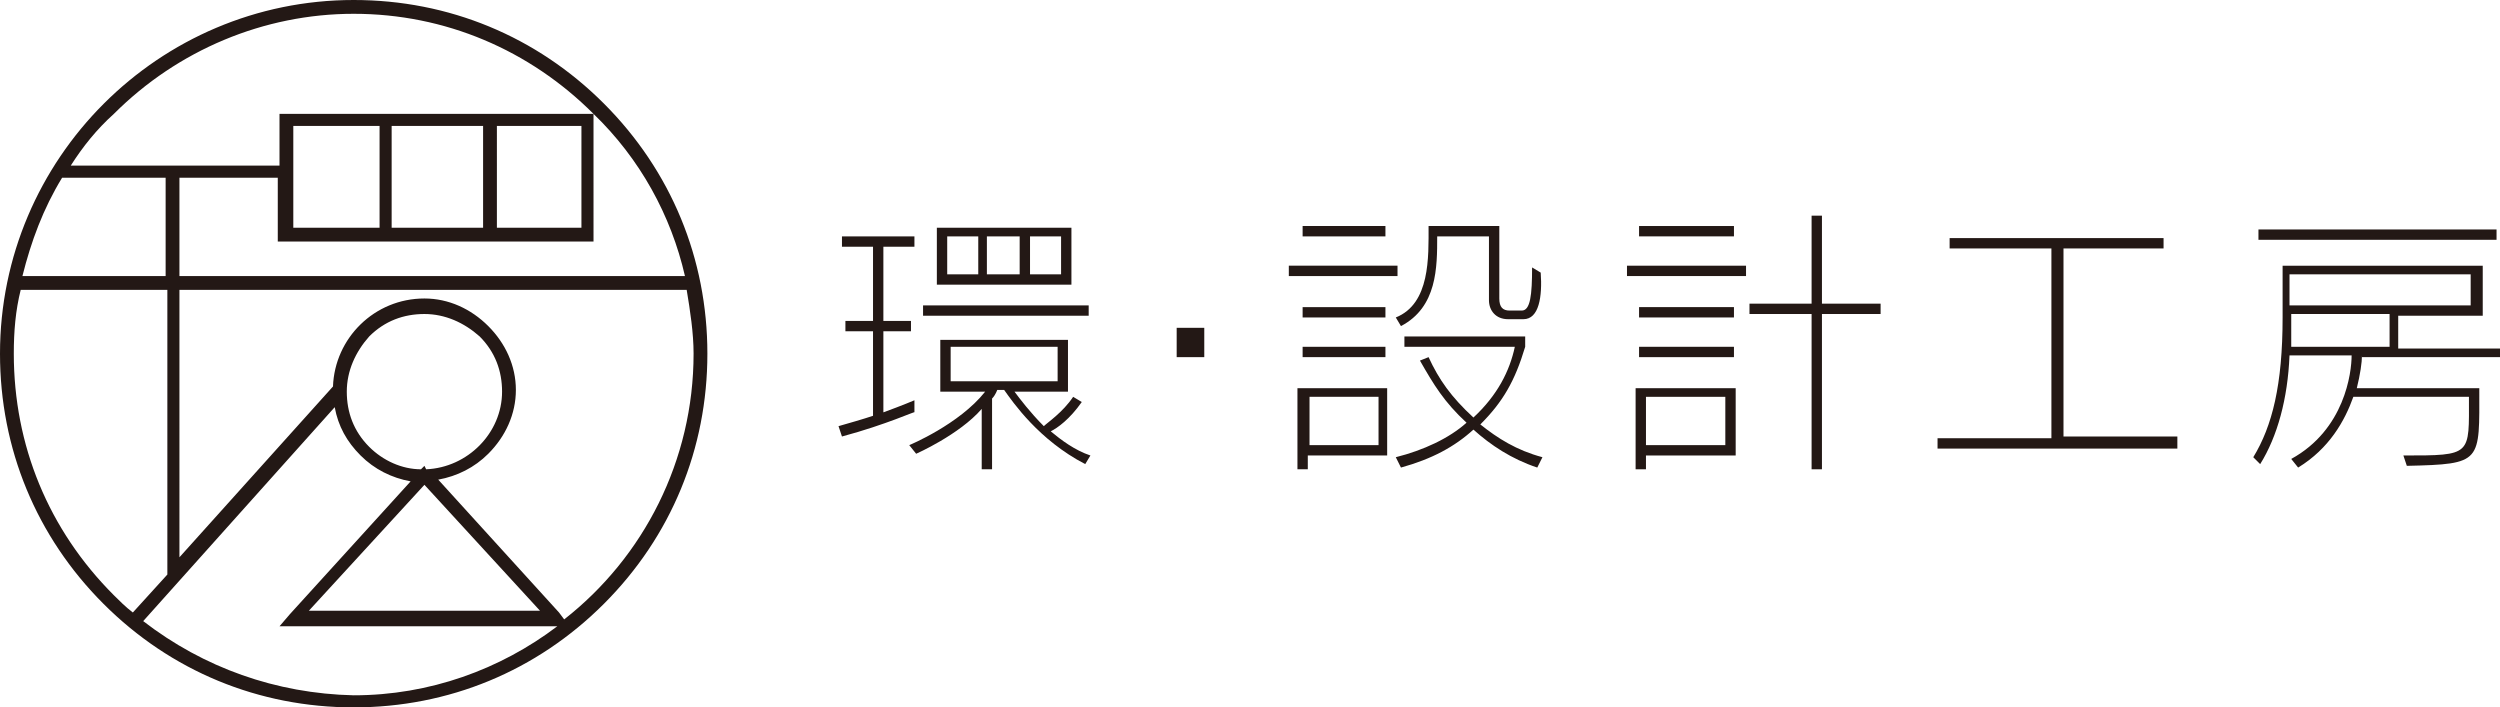 <?xml version="1.0" encoding="utf-8"?>
<!-- Generator: Adobe Illustrator 21.1.0, SVG Export Plug-In . SVG Version: 6.00 Build 0)  -->
<svg version="1.0" id="レイヤー_1" xmlns="http://www.w3.org/2000/svg" xmlns:xlink="http://www.w3.org/1999/xlink" x="0px"
	 y="0px" viewBox="0 0 144.9 41" style="enable-background:new 0 0 144.9 41;" xml:space="preserve">
<style type="text/css">
	.st0{fill:#231815;}
</style>
<g>
	<path class="st0" d="M54.3,16.5v-3.3h7.8v3.3H54.3z M53.5,18.3v-0.6h9.6v0.6H53.5z M48.8,25.3l-0.2-0.6c0.7-0.2,1.4-0.4,2-0.6v-4.9
		h-1.6v-0.6h1.6v-4.3h-1.8v-0.6h4.2v0.6h-1.8v4.3h1.6v0.6h-1.6v4.7c1.1-0.4,1.8-0.7,1.8-0.7v0.7C53.1,23.8,51.4,24.6,48.8,25.3z
		 M62.9,26.9c-2.7-1.4-4.2-3.6-4.7-4.3h-0.4c0,0-0.1,0.3-0.3,0.5v4.1h-0.6v-3.5c-1.3,1.5-3.8,2.6-3.8,2.6l-0.4-0.5
		c0,0,2.9-1.2,4.4-3.1h-2.6v-3h7.4v3h-3.1c0.3,0.4,0.9,1.2,1.7,2c0.2-0.2,1.1-0.8,1.7-1.7l0.5,0.3c-0.7,1-1.4,1.5-1.8,1.7
		c0.6,0.5,1.4,1.1,2.3,1.4L62.9,26.9z M61.5,13.7h-1.8v2.2h1.8V13.7z M59.1,13.7h-1.9v2.2h1.9V13.7z M56.7,13.7h-1.8v2.2h1.8V13.7z
		 M61.3,20.1h-6.2v2h6.2V20.1z"/>
	<path class="st0" d="M68.2,20.7V19h1.6v1.7H68.2z"/>
	<path class="st0" d="M75.5,13.7v-0.6h4.8v0.6H75.5z M74.7,16v-0.6H81V16H74.7z M88.3,18.5h-0.9c-0.7,0-1.1-0.5-1.1-1.1v-3.7h-3
		c0,1.8,0,4.1-2.1,5.2l-0.3-0.5c2-0.8,1.9-3.5,1.9-5.3h4.1v4.2c0,0.5,0.2,0.7,0.6,0.7h0.7c0.5,0,0.6-0.9,0.6-2.5l0.5,0.3
		C89.4,17.2,89.2,18.5,88.3,18.5z M75.5,18.4v-0.6h4.8v0.6H75.5z M75.5,20.7v-0.6h4.8v0.6H75.5z M89.1,27.1
		c-1.5-0.5-2.7-1.3-3.7-2.2c-1.1,1-2.4,1.7-4.2,2.2l-0.3-0.6c1.6-0.4,3.1-1.1,4.1-2c-1.3-1.2-1.9-2.2-2.7-3.6l0.5-0.2
		c0.6,1.3,1.3,2.3,2.6,3.5c1.4-1.3,2.1-2.7,2.4-4.1h-6.4v-0.6h7v0.6c-0.6,2-1.3,3.2-2.6,4.5c1,0.8,2.1,1.5,3.6,1.9L89.1,27.1z
		 M75.8,26.4v0.8h-0.6v-4.7h5.2v3.9H75.8z M79.9,23h-4v2.8h4V23z"/>
	<path class="st0" d="M95,13.7v-0.6h5.5v0.6H95z M94.3,16v-0.6h6.9V16H94.3z M95,18.4v-0.6h5.5v0.6H95z M105.6,18.2v9H105v-9h-3.6
		v-0.6h3.6v-5.1h0.6v5.1h3.4v0.6H105.6z M95,20.7v-0.6h5.5v0.6H95z M95.4,26.4v0.8h-0.6v-4.7h5.8v3.9H95.4z M100,23h-4.6v2.8h4.6V23
		z"/>
	<path class="st0" d="M112.3,26v-0.6h6.6V14.4H113v-0.6h12.4v0.6h-5.8v10.9h6.6V26H112.3z"/>
	<path class="st0" d="M130.9,13.9v-0.6h13.8v0.6H130.9z M136.9,20.6c0,0.4-0.1,1.1-0.3,1.9h7.1c0,4.3,0.2,4.4-4.2,4.5l-0.2-0.6
		c4,0,3.8,0,3.8-3.4h-6.7c-0.5,1.4-1.4,3-3.2,4.1l-0.4-0.5c3.1-1.7,3.5-5,3.5-6h-3.6c-0.1,2.5-0.7,4.7-1.7,6.3l-0.4-0.4
		c1.1-1.8,1.7-4.2,1.7-8.1v-3h11.6v2.9H139v1.9h5.9v0.5H136.9z M143.2,15.9h-10.5v1.8h10.5V15.9z M138.4,18.2h-5.6v0.2
		c0,0.6,0,1.2,0,1.7h5.7V18.2z"/>
</g>
<path class="st0" d="M35,6c-3.9-3.9-9-6-14.5-6C9.2,0,0,9.2,0,20.5C0,26,2.1,31.1,6,35c3.9,3.9,9,6,14.5,6c5.5,0,10.6-2.1,14.5-6
	c3.9-3.9,6-9,6-14.5C41,15,38.9,9.9,35,6z M39.7,16H10.4v-5.7h5.7v3.2V14h0.4h17.5h0.4v-0.4V6.9V6.6C37.1,9.2,38.9,12.5,39.7,16z
	 M9.6,16H1.3c0.5-2,1.2-3.9,2.3-5.7h6V16z M33.7,13.2h-4.9V7.3h4.9V13.2z M28,13.2h-5.3V7.3H28V13.2z M22,13.2h-5V7.3h5V13.2z
	 M6.6,6.6c3.7-3.7,8.7-5.8,13.9-5.8c5.3,0,10.2,2.1,13.9,5.8h-0.4H16.6h-0.4v0.4v2.6H4.1C4.8,8.5,5.6,7.5,6.6,6.6z M0.8,20.5
	c0-1.3,0.1-2.5,0.4-3.7h8.5v16.5l-2,2.2c-0.4-0.3-0.8-0.7-1.1-1C2.8,30.7,0.8,25.8,0.8,20.5z M8.3,36l11.1-12.4
	c0.2,1.1,0.7,2,1.5,2.8c0.8,0.8,1.8,1.3,2.9,1.5l-7,7.7l-0.6,0.7H17h15.1h0.2c-3.3,2.5-7.4,4-11.8,4C16,40.2,11.8,38.7,8.3,36z
	 M24.7,27.2L24.6,27l-0.2,0.2c-1.1,0-2.2-0.5-3-1.3c-0.9-0.9-1.3-2-1.3-3.2c0-1.2,0.5-2.3,1.3-3.2c0.9-0.9,2-1.3,3.2-1.3
	c1.2,0,2.3,0.5,3.2,1.3c0.9,0.9,1.3,2,1.3,3.2C29.1,25.1,27.1,27.1,24.7,27.2z M24.6,28.1l6.7,7.3H17.9L24.6,28.1z M32.7,35.9
	l-0.3-0.4l-7-7.7c1.1-0.2,2.1-0.7,2.9-1.5c1-1,1.6-2.3,1.6-3.7c0-1.4-0.6-2.7-1.6-3.7c-1-1-2.3-1.6-3.7-1.6c-2.9,0-5.2,2.3-5.3,5.1
	l-8.9,9.9V16.8h29.4c0.2,1.2,0.4,2.5,0.4,3.7C40.2,26.7,37.3,32.3,32.7,35.9z"/>
</svg>
